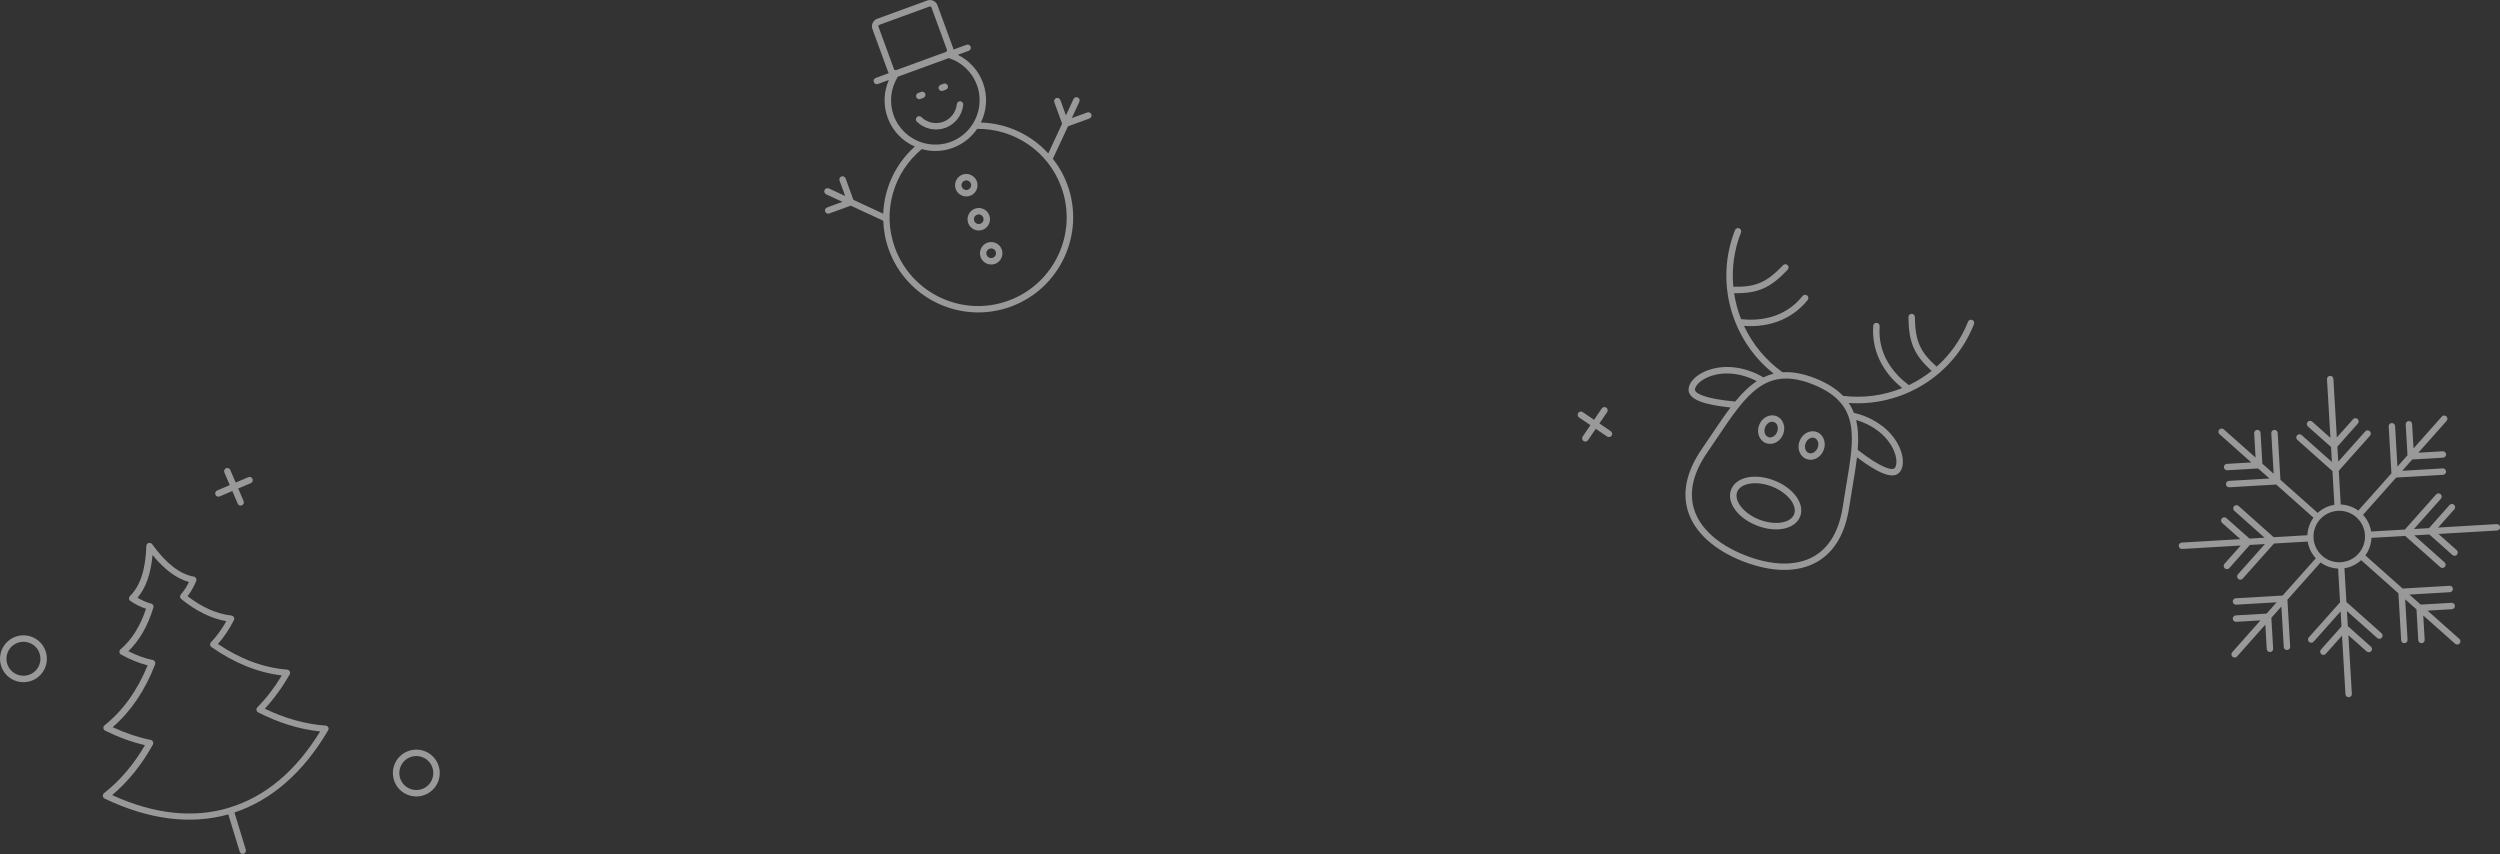 <?xml version="1.0" encoding="UTF-8"?> <svg xmlns="http://www.w3.org/2000/svg" id="_Слой_1" viewBox="0 0 472.99 161.59"><rect x="0" y="0" width="472.99" height="161.59" fill="#333333" stroke="none"/><defs><style>.cls-1,.cls-2{opacity:.5;}.cls-2,.cls-3{fill:#fff;stroke-width:0px;}</style></defs><path class="cls-2" d="M465.3,120.88l-6.02-5.35,4.61-.27c.34-.02.59-.31.57-.64-.02-.34-.31-.59-.64-.57l-5.83.34-2.14-1.9,7.66-.45c.34-.02.59-.31.57-.64-.02-.34-.31-.59-.64-.57l-8.87.52-7.05-6.27c.72-1,1.1-2.15,1.15-3.32l6.38-.37,6.64,5.91c.25.22.64.2.86-.05s.2-.64-.05-.86l-5.73-5.1,2.85-.17,4.37,3.88c.25.22.64.2.86-.05s.2-.64-.05-.86l-3.45-3.07,11.09-.65c.33-.02.59-.31.57-.64s-.31-.59-.64-.57l-11.09.65,3.07-3.45c.22-.25.2-.64-.05-.86s-.64-.2-.86.05l-3.88,4.37-2.85.17,5.1-5.73c.22-.25.2-.64-.05-.86s-.64-.2-.86.05l-5.91,6.64-6.38.37c-.18-1.15-.7-2.26-1.53-3.16l6.27-7.05,8.87-.52c.34-.02.59-.31.57-.64-.02-.34-.31-.59-.64-.57l-7.66.45,1.9-2.14,5.83-.34c.34-.02.59-.31.57-.64-.02-.34-.31-.59-.64-.57l-4.61.27,5.35-6.02c.22-.25.2-.64-.05-.86s-.64-.2-.86.05l-5.35,6.02-.27-4.61c-.02-.34-.31-.59-.64-.57s-.59.31-.57.64l.34,5.83-1.9,2.14-.45-7.66c-.02-.34-.31-.59-.64-.57-.34.02-.59.31-.57.64l.52,8.87-6.27,7.05c-1-.72-2.15-1.1-3.32-1.15l-.37-6.38,5.91-6.64c.22-.25.2-.64-.05-.86s-.64-.2-.86.05l-5.1,5.73-.17-2.85,3.88-4.37c.22-.25.2-.64-.05-.86s-.64-.2-.86.05l-3.07,3.45-.65-11.09c-.02-.33-.31-.59-.64-.57s-.59.31-.57.64l.65,11.09-3.45-3.07c-.25-.22-.64-.2-.86.05s-.2.64.05.86l4.37,3.88.17,2.85-5.73-5.1c-.25-.22-.64-.2-.86.05s-.2.64.05.86l6.64,5.91.37,6.38c-1.15.18-2.26.7-3.16,1.53l-7.05-6.27-.52-8.87c-.02-.34-.31-.59-.64-.57-.34.02-.59.31-.57.64l.45,7.66-2.14-1.9-.34-5.83c-.02-.34-.31-.59-.64-.57-.34.02-.59.31-.57.64l.27,4.61-6.02-5.35c-.25-.22-.64-.2-.86.05s-.2.64.05.86l6.02,5.35-4.61.27c-.34.02-.59.31-.57.64.02.34.31.59.64.57l5.83-.34,2.14,1.9-7.66.45c-.34.02-.59.31-.57.64.02.34.31.59.64.57l8.87-.52,7.05,6.27c-.72,1-1.1,2.15-1.15,3.32l-6.38.37-6.64-5.91c-.25-.22-.64-.2-.86.05s-.2.64.05.86l5.73,5.1-2.85.17-4.37-3.88c-.25-.22-.64-.2-.86.05s-.2.64.05.86l3.45,3.07-11.09.65c-.33.02-.59.31-.57.64.02.33.31.59.64.57l11.09-.65-3.07,3.45c-.22.25-.2.64.05.86s.64.2.86-.05l3.88-4.37,2.85-.17-5.1,5.73c-.22.25-.2.64.05.86s.64.2.86-.05l5.91-6.64,6.38-.37c.18,1.15.7,2.26,1.53,3.16l-6.27,7.05-8.87.52c-.34.02-.59.31-.57.64.02.34.31.59.64.57l7.66-.45-1.9,2.14-5.83.34c-.34.02-.59.31-.57.64.02.34.31.59.64.57l4.61-.27-5.35,6.02c-.22.25-.2.64.05.86s.64.2.86-.05l5.35-6.02.27,4.61c.02.34.31.59.64.57.34-.02.59-.31.57-.64l-.34-5.83,1.9-2.14.45,7.66c.02.34.31.59.64.57.34-.02.59-.31.57-.64l-.52-8.87,6.27-7.05c1,.72,2.15,1.1,3.32,1.15l.37,6.38-5.91,6.64c-.22.25-.2.64.05.86s.64.2.86-.05l5.1-5.73.17,2.85-3.88,4.37c-.22.25-.2.64.05.86s.64.2.86-.05l3.07-3.45.65,11.09c.02.33.31.59.64.57.33-.02.59-.31.57-.64l-.65-11.09,3.45,3.07c.25.22.64.2.86-.05s.2-.64-.05-.86l-4.37-3.88-.17-2.85,5.73,5.1c.25.22.64.2.86-.05s.2-.64-.05-.86l-6.64-5.91-.37-6.38c1.15-.18,2.26-.7,3.16-1.53l7.05,6.27.52,8.87c.02.34.31.59.64.57.34-.02.59-.31.57-.64l-.45-7.66,2.14,1.9.34,5.83c.02.34.31.59.64.57.34-.02.59-.31.57-.64l-.27-4.61,6.02,5.35c.25.22.64.2.86-.05s.2-.64-.05-.86ZM439.34,105.15c-2.01-1.79-2.19-4.87-.4-6.88s4.87-2.19,6.88-.4,2.19,4.87.4,6.88-4.87,2.19-6.88.4Z"></path><g class="cls-1"><path class="cls-3" d="M205.69,21.28l-2.91,1.06,1.43-3.09c.14-.31,0-.67-.3-.81-.31-.14-.67,0-.81.3l-1.43,3.09-1.06-2.91c-.12-.32-.47-.48-.78-.36-.32.12-.48.47-.36.78l1.48,4.06-2.62,5.63c-3.23-3.53-7.81-5.71-12.75-5.85,1.1-2.26,1.33-4.95.4-7.5-.88-2.41-2.63-4.25-4.77-5.31l2.07-.76c.32-.12.48-.47.36-.78-.12-.32-.47-.48-.78-.36l-2.48.91c-.01-.12-.04-.24-.08-.36l-2.93-8.01c-.29-.79-1.16-1.2-1.95-.91l-9.45,3.45c-.79.29-1.2,1.16-.91,1.95l2.93,8.01c.04.12.1.23.17.33l-2.48.91c-.32.12-.48.47-.36.78.12.32.47.48.78.36l1.99-.73.08-.03c-.96,2.18-1.11,4.72-.23,7.13.93,2.55,2.83,4.46,5.14,5.47-3.69,3.3-5.79,7.91-5.98,12.7l-5.64-2.62-1.48-4.06c-.12-.32-.47-.48-.78-.36-.32.12-.48.47-.36.78l1.06,2.91-3.09-1.43c-.31-.14-.67,0-.81.3-.14.31,0,.67.3.81l3.09,1.43-2.91,1.06c-.32.12-.48.47-.36.78.12.32.47.48.78.36l4.06-1.48,6.15,2.86c.06,1.86.41,3.72,1.07,5.53,3.4,9.31,13.74,14.12,23.05,10.72,9.31-3.4,14.12-13.74,10.72-23.05-.66-1.81-1.6-3.47-2.75-4.93l2.86-6.14,4.06-1.48c.32-.12.48-.47.36-.78s-.47-.48-.78-.36ZM166.21,5.08c-.06-.16.02-.33.18-.39l9.45-3.45c.16-.06.33.02.39.18l2.93,8.01c.03.08.02.17-.02.24-.03.07-.09.12-.16.15l-2.19.8-5.22,1.91-2.04.74c-.1.04-.21.01-.29-.05-.04-.03-.08-.07-.1-.13l-2.93-8.01ZM169.09,21.85c-.92-2.53-.55-5.22.78-7.34l9.56-3.49.08-.03c2.38.76,4.4,2.57,5.32,5.11.94,2.56.54,5.29-.83,7.42l-.13.19c-.99,1.45-2.39,2.54-4.03,3.14s-3.41.67-5.11.2l-.22-.06c-2.42-.74-4.48-2.57-5.42-5.13ZM190.81,56.88c-8.69,3.18-18.31-1.3-21.49-9.99-2.5-6.86-.25-14.29,5.08-18.68,1.86.52,3.9.49,5.85-.23s3.53-2,4.62-3.6c6.91-.08,13.42,4.15,15.92,11.01,3.18,8.69-1.3,18.31-9.99,21.49Z"></path><path class="cls-3" d="M178.86,24.19c-1.86.68-3.98.22-5.4-1.17-.24-.24-.24-.62,0-.86.24-.24.62-.24.86,0,1.09,1.06,2.71,1.41,4.13.89,1.42-.52,2.43-1.83,2.58-3.34.03-.33.33-.58.66-.55.34.03.58.33.55.66-.19,1.98-1.52,3.69-3.37,4.37Z"></path><path class="cls-3" d="M185.91,43.48c-1.1.4-2.33-.17-2.73-1.27-.4-1.1.17-2.33,1.27-2.73s2.33.17,2.73,1.27c.4,1.1-.17,2.33-1.27,2.73ZM184.86,40.62c-.47.17-.72.7-.54,1.17.17.47.7.72,1.17.54.47-.17.72-.7.54-1.17-.17-.47-.7-.72-1.17-.54Z"></path><path class="cls-3" d="M183.55,37.04c-1.1.4-2.33-.17-2.73-1.27s.17-2.33,1.27-2.73,2.33.17,2.73,1.27-.17,2.33-1.27,2.73ZM182.51,34.18c-.47.17-.72.7-.54,1.17s.7.72,1.17.54c.47-.17.72-.7.54-1.17-.17-.47-.7-.72-1.17-.54Z"></path><path class="cls-3" d="M188.26,49.92c-1.1.4-2.33-.17-2.73-1.27-.4-1.1.17-2.33,1.27-2.73,1.1-.4,2.33.17,2.73,1.27.4,1.1-.17,2.33-1.27,2.74ZM187.21,47.06c-.47.17-.72.7-.54,1.17s.7.72,1.17.54c.47-.17.72-.7.54-1.17-.17-.47-.7-.72-1.17-.54Z"></path><path class="cls-3" d="M173.35,18.37h0c-.11-.31.05-.67.36-.78l.57-.21c.31-.11.67.05.78.36h0c.11.31-.05.67-.36.78l-.57.21c-.31.12-.67-.05-.78-.36Z"></path><path class="cls-3" d="M177.61,16.82h0c-.12-.31.05-.67.36-.78l.57-.21c.31-.11.67.05.78.36h0c.12.31-.05.67-.36.78l-.57.21c-.31.11-.67-.05-.78-.36Z"></path></g><g class="cls-1"><path class="cls-3" d="M356.1,80.6c-1.53-1.18-3.45-2.07-5.36-2.49-.25-.65-.57-1.28-.97-1.87,10.03.72,19.83-5.07,23.7-14.92.12-.31-.03-.67-.34-.79-.31-.12-.67.03-.79.34-1.33,3.37-3.39,6.24-5.93,8.5-3.17-2.81-4.07-4.91-4.12-9.39,0-.34-.28-.61-.62-.6-.34,0-.61.28-.6.62.05,4.78,1.06,7.17,4.4,10.17-1.34,1.06-2.79,1.97-4.32,2.7-2.78-2.09-5.92-5.69-5.53-11.14.02-.34-.23-.63-.56-.65-.34-.02-.63.23-.65.56-.32,4.5,1.62,8.65,5.48,11.78-3.49,1.41-7.34,1.96-11.19,1.47-1.25-1.29-2.97-2.41-5.34-3.35,0,0-.02,0-.02,0-2.31-.9-4.31-1.23-6.09-1.11-3.2-2.28-5.68-5.32-7.29-8.77,4.96.34,9.21-1.38,12.04-4.89.21-.26.17-.65-.09-.86-.26-.21-.65-.17-.86.09-3.42,4.25-8.17,4.75-11.64,4.39-.62-1.58-1.07-3.23-1.32-4.92,4.49.08,6.85-.98,10.14-4.45.23-.24.22-.63-.02-.86-.24-.23-.63-.22-.86.02-3.09,3.25-5.18,4.17-9.41,4.07-.32-3.38.12-6.89,1.45-10.26.12-.31-.03-.67-.34-.79-.31-.12-.67.03-.79.34-3.89,9.89-.62,20.86,7.31,27.15-.68.17-1.33.41-1.95.71-1.71-1.04-3.79-1.74-5.77-1.92-2.09-.19-4.14.18-5.78,1.04-1.52.8-2.49,1.94-2.59,3.03-.09.99.6,1.78,2.14,2.39,1.31.51,3.23.89,5.79,1.16-1.19,1.56-2.35,3.3-3.58,5.12-.6.89-1.21,1.81-1.86,2.75-2.85,4.14-3.73,8.09-2.62,11.71,1.22,3.97,4.9,7.35,10.37,9.51,0,0,.02,0,.02,0,5.48,2.15,10.47,2.18,14.07.1,3.28-1.9,5.32-5.39,6.06-10.36.21-1.41.44-2.76.66-4.07.31-1.86.61-3.64.81-5.33,2.01,1.51,3.65,2.52,4.94,3.03,1.54.6,2.58.5,3.19-.29.67-.87.73-2.36.17-3.98-.61-1.75-1.86-3.41-3.52-4.7ZM328.12,75.95c-5.6-.51-7.51-1.55-7.44-2.28.12-1.26,2.88-3.35,7.04-2.97,1.12.1,2.28.39,3.37.82.44.17.87.38,1.29.6-1.47.96-2.8,2.28-4.09,3.85-.06,0-.11,0-.17-.01ZM349.32,91.67c-.22,1.32-.45,2.68-.66,4.1-.68,4.59-2.52,7.78-5.47,9.48-3.27,1.89-7.9,1.83-13.02-.19-5.13-2.02-8.56-5.12-9.66-8.73-1-3.26-.17-6.84,2.46-10.67.65-.94,1.26-1.86,1.87-2.76,1.41-2.11,2.71-4.03,3.99-5.67.32-.4.63-.79.95-1.16,1.2-1.38,2.42-2.5,3.75-3.27.4-.23.81-.43,1.24-.6.68-.26,1.39-.44,2.14-.52.74-.08,1.52-.08,2.35.03,1.12.14,2.32.46,3.64.98,1.36.54,2.49,1.13,3.43,1.79.7.49,1.29,1.02,1.78,1.58.51.57.92,1.18,1.24,1.83.2.41.37.85.51,1.29.46,1.49.57,3.17.47,5.02-.03.48-.07.97-.12,1.47-.19,1.83-.52,3.83-.88,5.99ZM358.49,88.53c-.45.58-2.55.04-7-3.4,0,0-.02-.01-.02-.02.16-2.03.12-3.92-.3-5.64.39.11.78.24,1.17.39,1.09.43,2.13,1.01,3.02,1.7,3.31,2.56,3.91,5.97,3.13,6.97Z"></path><path class="cls-3" d="M332.38,99.43c-3.66-1.44-5.79-4.43-4.85-6.82s4.54-3.13,8.19-1.69c3.66,1.44,5.79,4.43,4.85,6.82-.94,2.38-4.54,3.13-8.19,1.69ZM335.28,92.06c-2.92-1.15-5.95-.69-6.61,1-.66,1.69,1.24,4.09,4.16,5.24,2.92,1.15,5.95.69,6.61-1,.66-1.69-1.24-4.09-4.16-5.24Z"></path><path class="cls-3" d="M334.09,83.83c-1.25-.49-1.82-2.04-1.26-3.44.55-1.41,2.02-2.15,3.27-1.66,1.25.49,1.82,2.04,1.26,3.44-.55,1.41-2.02,2.15-3.27,1.66ZM335.65,79.86c-.63-.25-1.38.19-1.69.97s-.05,1.62.58,1.86c.63.25,1.38-.19,1.69-.97.31-.78.05-1.62-.58-1.86Z"></path><path class="cls-3" d="M341.75,86.84c-1.25-.49-1.82-2.04-1.26-3.44.55-1.41,2.02-2.15,3.27-1.66,1.25.49,1.82,2.04,1.26,3.44-.55,1.41-2.02,2.15-3.27,1.66ZM343.31,82.87c-.63-.25-1.38.19-1.69.97-.31.78-.05,1.62.58,1.86.63.25,1.38-.19,1.69-.97.31-.78.05-1.62-.58-1.86Z"></path><path class="cls-3" d="M304.75,81.58l-2.15-1.46,1.46-2.15c.19-.28.12-.66-.16-.85s-.66-.12-.85.16l-1.46,2.15-2.15-1.46c-.28-.19-.66-.12-.85.16s-.12.66.16.85l2.15,1.46-1.46,2.15c-.19.28-.12.66.16.85s.66.12.85-.16l1.46-2.15,2.15,1.46c.28.19.66.12.85-.16s.12-.66-.16-.85Z"></path></g><g class="cls-1"><path class="cls-3" d="M62.1,137.6c-.1-.19-.29-.31-.5-.32-3.81-.27-7.67-1.35-11.5-3.2,1.74-1.87,3.32-4.05,4.71-6.48.1-.18.11-.4,0-.59s-.28-.31-.49-.32c-4.43-.35-8.83-1.98-13.09-4.85,1.14-1.28,2.15-2.79,3.02-4.5.09-.18.09-.39,0-.56-.09-.18-.27-.29-.47-.32-2.78-.32-5.56-1.55-8.29-3.67.63-.81,1.18-1.77,1.63-2.86.07-.17.06-.37-.03-.53-.09-.16-.25-.28-.43-.31-2.63-.46-5.28-2.52-7.87-6.13-.15-.21-.42-.3-.67-.23-.25.08-.42.3-.43.56-.13,4.44-1.18,7.63-3.1,9.48-.13.13-.2.31-.18.49.02.18.12.35.27.45.98.65,1.97,1.14,2.95,1.46-1.08,3.28-2.7,5.87-4.82,7.68-.15.13-.23.33-.21.52.02.2.14.37.31.47,1.68.93,3.36,1.62,5.02,2.04-1.93,4.76-4.67,8.57-8.14,11.34-.16.13-.25.33-.23.54.02.21.15.39.34.48,2.51,1.24,5.04,2.16,7.53,2.74-2.14,3.68-4.74,6.73-7.74,9.08-.17.13-.25.34-.23.55.02.21.15.39.34.48,8.38,4.02,16.33,4.97,23.4,2.99l2.15,7.05c.1.32.44.5.76.4.32-.1.5-.44.4-.76l-2.15-7.05c6.97-2.31,13.03-7.54,17.73-15.56.11-.18.11-.41.01-.59ZM43.44,152.79s0,0,0,0c0,0,0,0,0,0-6.78,2.07-14.25,1.28-22.22-2.36,3-2.52,5.59-5.73,7.7-9.55.09-.17.1-.37.02-.55-.08-.18-.24-.3-.43-.34-2.37-.48-4.79-1.29-7.2-2.41,3.45-2.98,6.15-6.97,8.04-11.89.06-.17.05-.35-.03-.51-.09-.16-.23-.27-.41-.3-1.52-.32-3.07-.88-4.62-1.68,2.1-2.03,3.69-4.8,4.73-8.25.05-.16.03-.33-.05-.47-.08-.14-.22-.25-.38-.29-.85-.22-1.71-.59-2.58-1.1,1.58-1.84,2.54-4.55,2.85-8.1,2.24,2.77,4.55,4.48,6.89,5.12-.44.91-.95,1.7-1.53,2.35-.11.12-.16.29-.15.45.01.17.09.32.22.42,2.79,2.27,5.65,3.68,8.53,4.19-.85,1.53-1.82,2.86-2.9,3.98-.12.13-.19.3-.17.48.02.18.11.34.26.44,4.32,3.03,8.79,4.83,13.31,5.37-1.37,2.28-2.92,4.3-4.62,6.02-.14.14-.2.33-.17.52.03.19.15.36.32.45,3.89,1.99,7.82,3.2,11.72,3.61-4.58,7.47-10.33,12.31-17.11,14.38Z"></path><path class="cls-3" d="M80.51,150.33c-2.25.96-4.86-.08-5.82-2.33s.08-4.86,2.33-5.82,4.86.08,5.82,2.33-.08,4.86-2.33,5.82ZM77.5,143.3c-1.63.7-2.38,2.59-1.69,4.22s2.59,2.38,4.22,1.69,2.38-2.59,1.69-4.22-2.59-2.38-4.22-1.69Z"></path><path class="cls-3" d="M46.98,90.28l-2.39,1.02-1.02-2.39c-.13-.31-.49-.45-.8-.32s-.45.49-.32.8l1.02,2.39-2.39,1.02c-.31.13-.45.49-.32.8s.49.45.8.32l2.39-1.02,1.02,2.39c.13.31.49.45.8.32s.45-.49.32-.8l-1.02-2.39,2.39-1.02c.31-.13.45-.49.32-.8s-.49-.45-.8-.32Z"></path><path class="cls-3" d="M6.18,128.71c-2.25.96-4.86-.08-5.82-2.33s.08-4.86,2.33-5.82,4.86.08,5.82,2.33-.08,4.86-2.33,5.82ZM3.17,121.68c-1.63.7-2.38,2.59-1.69,4.22s2.59,2.38,4.22,1.69,2.38-2.59,1.69-4.22-2.59-2.38-4.22-1.69Z"></path></g></svg> 